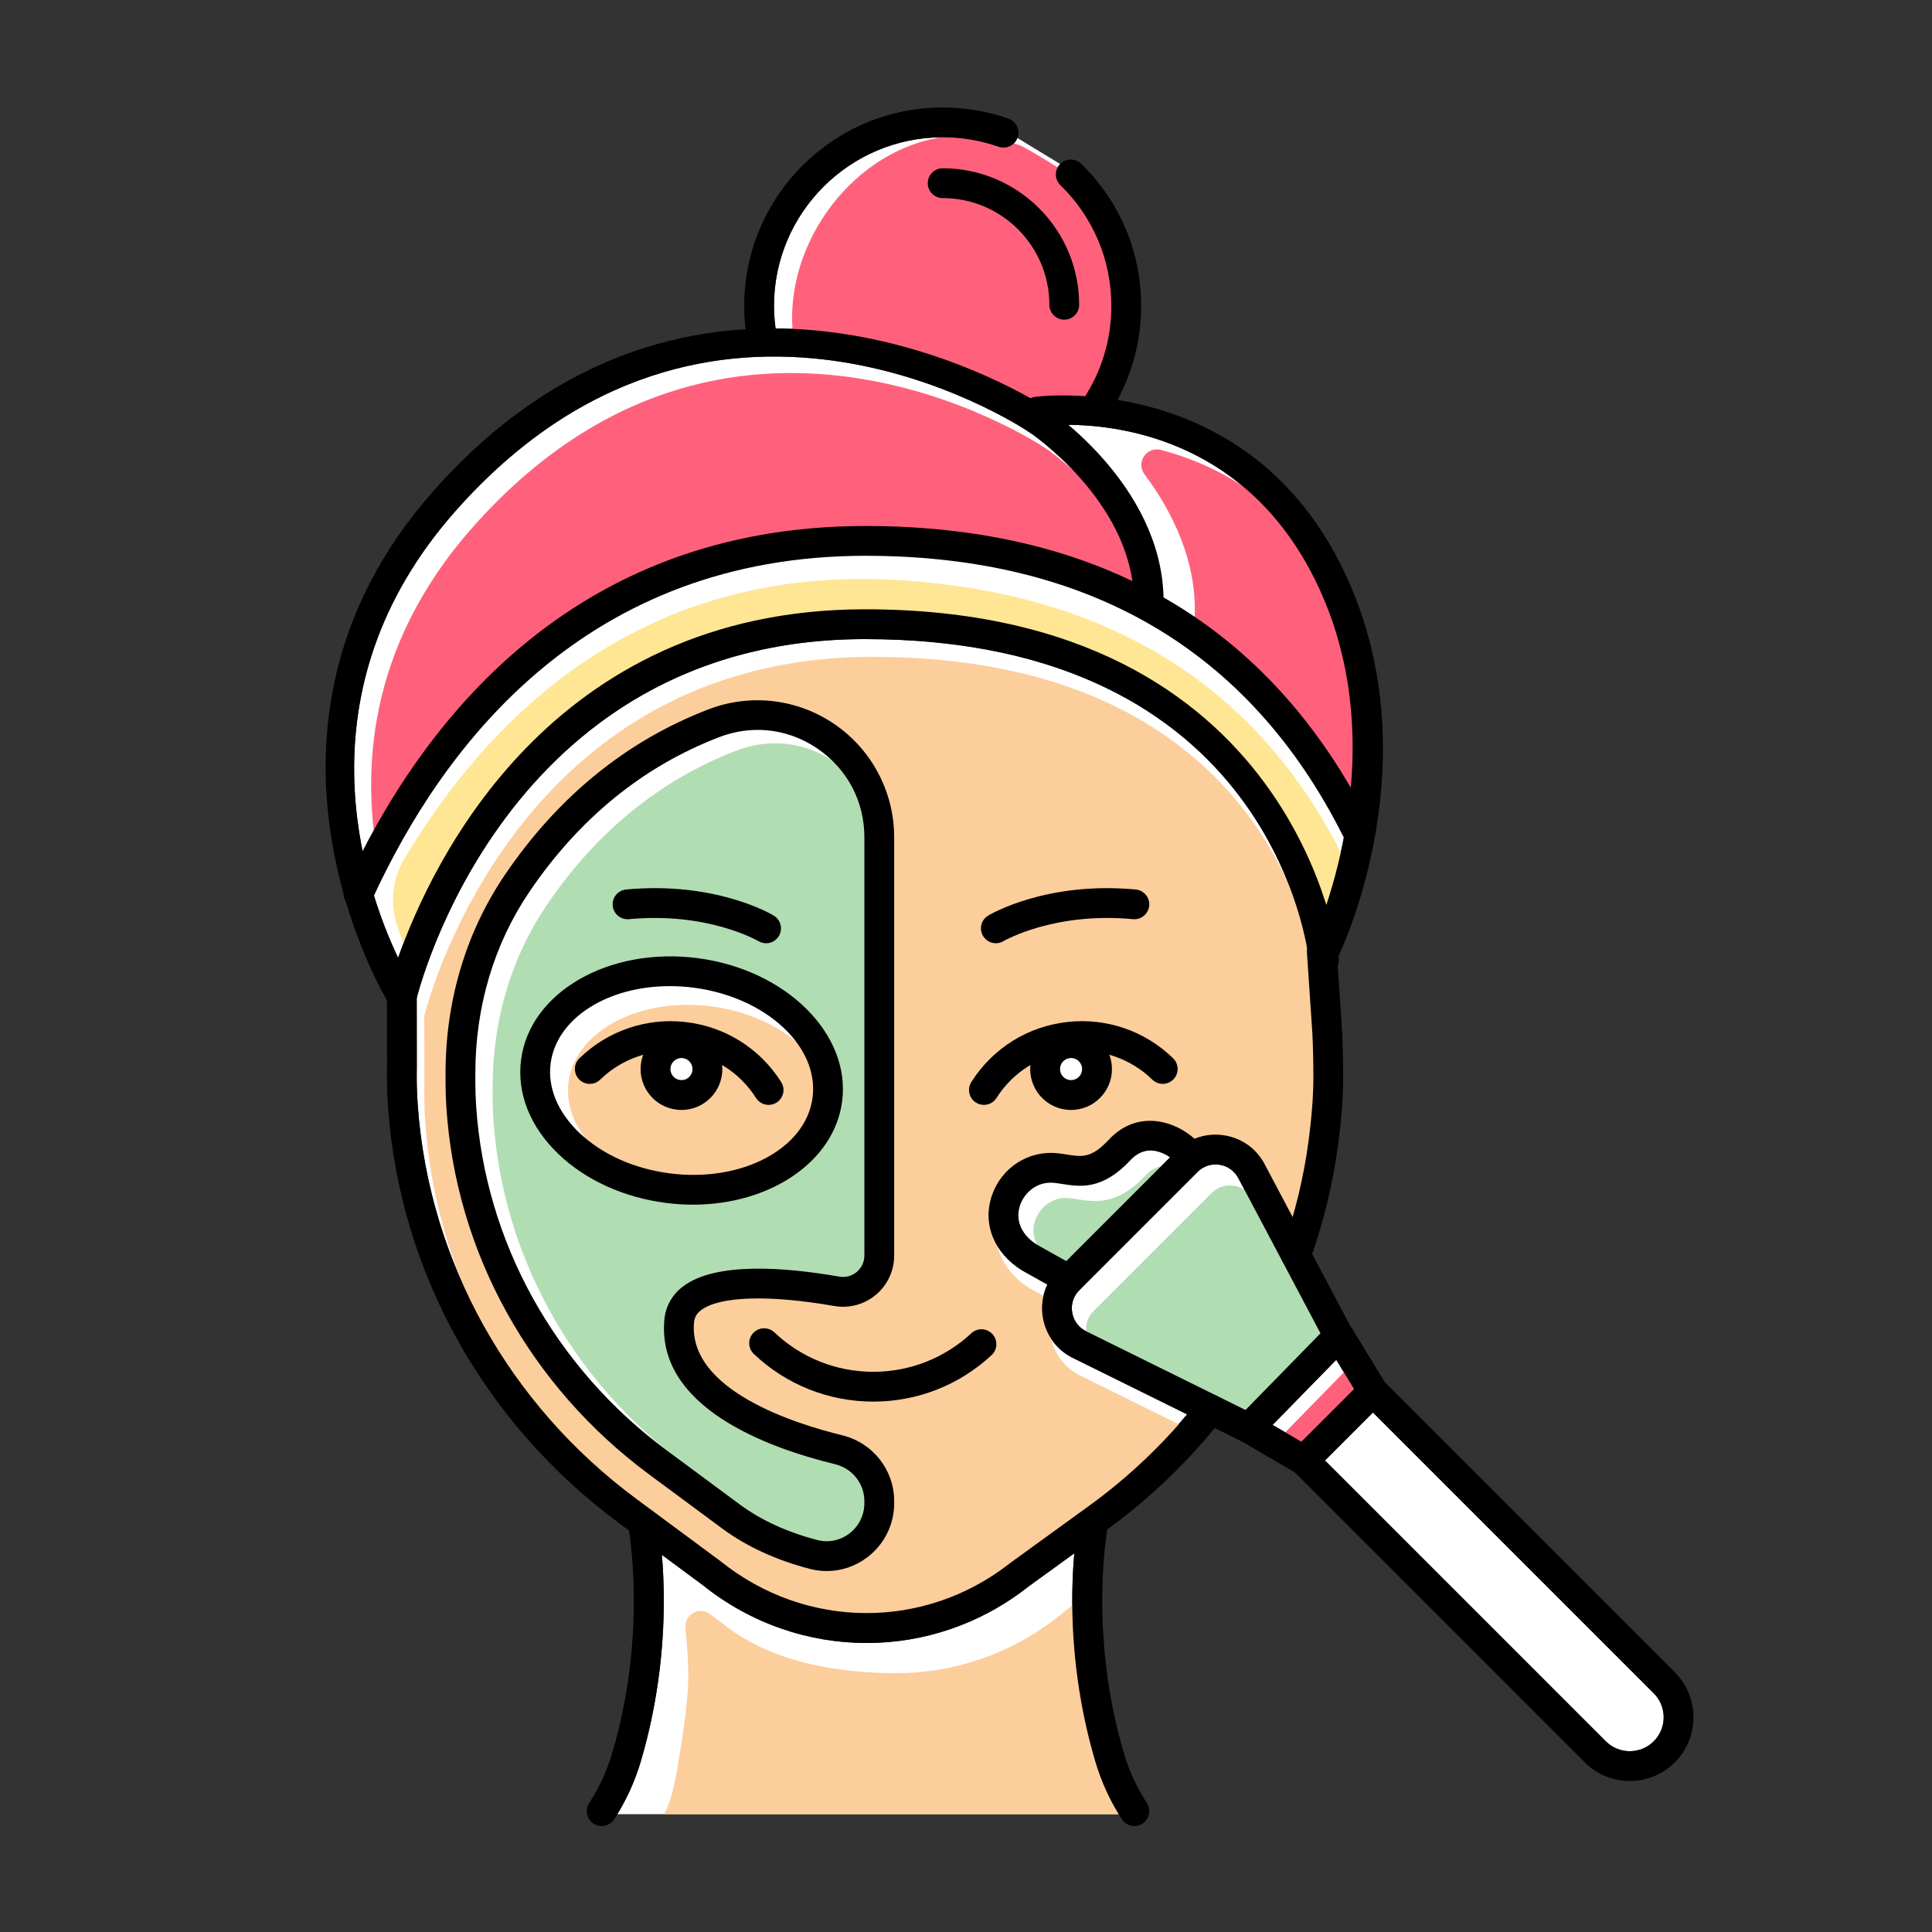 <svg xmlns="http://www.w3.org/2000/svg" id="Layer_1" viewBox="0 0 300 300"><rect x="0" y="0" width="300" height="300" fill="#333333" stroke="none"/><g><g fill="#fff"><path d="m134.324 94.611c50.922 0 66.859 30.693 71.629 45.902 3.365-10.134 7.964-30.882-1.771-50.515-11.849-23.898-34.429-24.366-40.997-23.96-.057.136-.126.268-.211.395-.71 1.062-2.148 1.347-3.209.637-2.007-1.339-49.61-32.309-89.048 12.292-24.618 27.843-14.339 57.909-8.899 69.365 5.19-14.721 23.647-54.116 72.506-54.116z"></path><path d="m192.36 183.08c-.604-1.216-1.668-2.002-2.948-2.212-1.279-.208-2.54.197-3.457 1.113l-18.354 18.353c-.938.938-1.339 2.226-1.1 3.532.239 1.305 1.07 2.366 2.279 2.91l20.223 9.994c.003.002.006.003.009.005l4.387 2.168 11.645-11.907z"></path><path d="m155.052 22.788c-2.781-.975-5.699-1.47-8.675-1.47-14.443 0-26.192 11.75-26.192 26.192 0 1.17.105 2.337.259 3.493 18.677.137 33.98 7.674 39.592 10.844.212-.105.439-.188.686-.223.098-.014 3.154-.414 7.772-.103 2.66-4.189 4.076-9.017 4.076-14.011 0-7.125-2.811-13.788-7.916-18.761-.915-.891-.934-2.356-.042-3.272.003-.003.008-.005.011-.008l-6.645-4.049c-.442 1.171-1.735 1.784-2.926 1.368z"></path><path d="m166.818 241.198-7.184 5.205c-7.379 5.813-16.218 8.721-25.063 8.721-8.992 0-17.99-3.003-25.473-9.01l-6.319-4.677c.568 6.614.714 18.557-3.267 32.048-.858 2.906-2.101 5.66-3.666 8.221h77.884c-1.564-2.562-2.808-5.315-3.666-8.22-4.029-13.655-3.831-25.726-3.246-32.288z"></path><path d="m161.949 204.7c-.509-2.782.38-5.637 2.38-7.637l18.354-18.353c1.983-1.984 4.704-2.86 7.478-2.408 2.768.453 5.071 2.155 6.317 4.668l4.228 7.985c1.108-3.862 1.953-7.798 2.482-11.766.5-3.749.753-7.086.753-9.92 0-2.23-.05-4.491-.15-6.719l-.851-12.639c-.014-.2.007-.394.042-.582-1.677-9.386-12.031-48.089-68.658-48.089-54.269 0-68.603 51.779-69.615 55.741l.011 10.322c-.008.677-.013 1.323-.013 1.967 0 1.384.06 2.914.179 4.549 1.752 24.054 14.12 46.263 33.933 60.93l13.105 9.701c13.227 10.615 31.67 10.699 44.922.262l12.249-8.879c5.658-4.1 10.739-8.898 15.213-14.222l-17.502-8.65c-2.503-1.126-4.347-3.479-4.857-6.261z"></path><path d="m210.263 215.706-2.769-4.554-9.886 10.108 4.484 2.617z"></path><path d="m213.185 219.329-7.447 7.447 43.611 43.611c2.052 2.052 5.392 2.053 7.447 0 2.052-2.053 2.052-5.394 0-7.447z"></path></g><path d="m199.131 222.857 4.484 2.618 8.171-8.172-2.769-4.554z" fill="#ff617c"></path><path d="m210.787 137.914c-12.741-29.652-36.752-45.749-71.369-47.842-39.797-2.406-63.358 21.044-76.646 43.291-1.867 3.126-2.245 6.935-1.105 10.394.528 1.602 1.059 3.027 1.551 4.247 6.068-14.383 26.868-52.591 75.638-49.643 50.829 3.073 64.885 34.672 68.728 50.142 1.089-2.72 2.316-6.236 3.352-10.319-.052-.088-.108-.173-.149-.27z" fill="#ffe694"></path><path d="m170.978 210.03 20.223 9.994c.003.002.006.003.01.005l4.387 2.168 11.645-11.907-12.685-23.957c-.604-1.216-1.668-2.002-2.948-2.212-1.279-.208-2.54.197-3.457 1.113l-18.349 18.349c-.002.002-.004.004-.006.006-.937.938-1.337 2.225-1.098 3.53.238 1.305 1.068 2.366 2.278 2.911z" fill="#b1ddb3"></path><path d="m185.471 96.522c-.005.073-.025.141-.036.212 11.137 7.919 19.836 18.696 26.024 32.298 1.817-9.579 2.052-21.1-2.337-32.723-6.556-17.365-19.406-23.954-28.833-26.44-2.239-.59-3.952 1.937-2.566 3.792 4.172 5.582 8.383 13.626 7.748 22.861z" fill="#ff617c"></path><path d="m177.889 182.511c-4.379 4.687-7.835 4.143-10.611 3.706-.393-.062-.789-.125-1.191-.169-2.747-.306-4.693 1.573-5.341 3.447-.806 2.331.186 4.638 2.654 6.171l4.509 2.528 16.108-16.108c-1.267-.876-3.811-2.053-6.128.425z" fill="#b1ddb3"></path><path d="m99.992 235.503 13.105 9.701c13.227 10.615 31.67 10.699 44.922.262l12.249-8.879c5.658-4.1 10.739-8.898 15.213-14.221l-17.502-8.651c-2.503-1.125-4.347-3.479-4.857-6.261-.328-1.792-.068-3.611.687-5.216l-3.931-2.205c-4.391-2.724-6.191-7.283-4.674-11.667 1.503-4.347 5.705-7.031 10.223-6.533.474.052.938.124 1.401.197 2.376.374 3.807.6 6.511-2.294 4.575-4.896 10.46-2.774 13.323-.143 1.45-.6 3.049-.803 4.671-.538 2.768.453 5.071 2.155 6.317 4.668l4.229 7.986c1.108-3.862 1.953-7.798 2.481-11.766.5-3.749.753-7.086.753-9.92 0-2.23-.05-4.491-.15-6.719l-.851-12.639c-.014-.2.007-.394.043-.582-1.677-9.386-12.032-48.089-68.659-48.089-54.268 0-68.602 51.78-69.615 55.741l.011 10.322c-.008.677-.013 1.323-.013 1.967 0 1.384.06 2.914.179 4.549 1.753 24.054 14.121 46.263 33.934 60.93zm-29.632-64.522v-1.595c0-11.263 3.186-21.909 9.213-30.787 8.262-12.169 18.903-20.818 31.628-25.704 6.51-2.498 13.831-1.629 19.588 2.327 5.782 3.974 6.412 6.797 6.412 13.809v64.95c0 2.354-1.032 4.572-2.832 6.084-1.802 1.514-4.166 2.151-6.49 1.744-10.114-1.767-17.842-1.521-20.674.658-.679.522-1.013 1.112-1.083 1.914-.917 10.527 18.59 19.479 25.806 21.234 4.766 1.159 4.973 1.098 4.973 5.967v.307c0 3.294 1.467 6.84-1.14 8.855-1.861 1.438-4.087 2.19-6.362 2.19-.88 0-1.766-.112-2.642-.34-5.217-1.36-9.778-3.457-13.556-6.234l-11.379-8.423c-18.538-13.723-29.857-30.713-31.331-53.186-.087-1.334-.131-2.602-.131-3.77z" fill="#fcce9c"></path><path d="m106.241 227.315 11.372 8.418c3.297 2.423 7.329 4.268 11.977 5.48 1.744.456 3.569.078 5.007-1.032 1.465-1.133 2.306-2.843 2.306-4.694v-.307c0-2.727-1.514-7.296-4.199-7.949-10.405-2.53-28.047-6.596-26.862-20.19.182-2.084 1.175-3.876 2.873-5.18 5.071-3.9 16.008-2.995 24.291-1.548.972.17 1.964-.096 2.716-.728.751-.631 1.182-1.558 1.182-2.542v-64.95c0-5.569-2.634-10.574-7.227-13.73-2.835-1.949-6.061-2.943-9.335-2.943-1.999 0-4.016.371-5.974 1.122-11.826 4.541-21.737 12.61-29.458 23.982-5.505 8.109-8.415 17.856-8.415 28.188v1.595c0 1.067.041 2.234.121 3.469 1.384 21.112 12.182 40.627 29.625 53.539zm-22.648-60.697c1.363-10.478 13.655-17.547 27.398-15.759 13.745 1.789 19.346 9.721 17.982 20.198-1.221 9.385-8.749 14.573-20.696 14.573-1.391 0-2.808-.09-4.241-.277-6.532-.85-12.453-3.549-16.671-7.601-4.406-4.234-4.449-5.925-3.772-11.134z" fill="#b1ddb3"></path><path d="m137.02 84.237c15.728 0 29.557 2.87 41.438 8.561-1.942-13.66-15.898-23.06-16.048-23.159-.001-.001-.003-.002-.004-.003-.002-.001-.003-.002-.005-.003-2.007-1.339-49.61-32.309-89.048 12.292-16.536 18.702-17.321 38.398-14.41 52.792 12.509-24.235 35.809-50.48 78.077-50.48z" fill="#ff617c"></path><path d="m128.963 173.333c1.033-7.947-7.249-15.6-18.463-17.06-1.256-.163-2.498-.242-3.712-.242-9.624 0-17.583 4.952-18.501 12.009-.484 3.716 1.079 7.52 4.4 10.71 3.51 3.372 8.504 5.627 14.062 6.35 11.216 1.462 21.179-3.82 22.214-11.767z" fill="#fcce9c"></path><path d="m166.316 164.286c-.061 0-.122.004-.185.011-.456.049-.865.273-1.154.63-.288.358-.42.805-.371 1.262.049.456.273.867.63 1.155s.805.42 1.261.371.867-.273 1.155-.63.42-.805.371-1.262c-.095-.881-.841-1.537-1.707-1.537z" fill="#fff"></path><path d="m106.919 167.344c.357-.288.581-.698.63-1.155.101-.941-.584-1.79-1.526-1.892-.063-.006-.124-.01-.186-.01-.39 0-.767.133-1.075.381-.358.288-.581.698-.63 1.154-.001.001-.001.001-.001.001-.049.456.083.904.371 1.261.288.358.698.581 1.154.63.465.049.906-.082 1.263-.37z" fill="#fff"></path><path d="m169.723 246.707-5.481 4.378c-7.379 5.813-16.218 8.721-25.063 8.721-8.992 0-19.413-1.646-26.896-7.652l-2.07-1.532c-1.639-1.213-3.937.062-3.772 2.094.522 6.45.896 8.737-.906 19.7-.463 2.82-1.018 6.854-2.457 9.291h71.309c-1.439-2.437-2.373-6.836-3.182-9.577-4.029-13.655-2.067-18.86-1.482-25.423z" fill="#fcce9c"></path><path d="m158.275 22.532c-2.781-.975-5.699-1.47-8.675-1.47-14.443 0-26.606 13.89-26.606 28.332 0 1.171.105 2.337.259 3.494 18.677.137 33.981 7.674 39.592 10.844.212-.105.439-.187.686-.223.098-.014 3.154-.413 7.772-.103 2.66-4.189 4.076-9.016 4.076-14.011 0-7.125-2.397-15.928-7.502-20.901-.916-.892-8.394-5.539-9.602-5.962z" fill="#ff617c"></path><g><g><g><path d="m55.656 141.085c-.322 0-.649-.068-.961-.21-1.162-.532-1.673-1.905-1.142-3.067 11.715-25.607 35.248-56.132 80.832-56.132 36.572 0 62.902 15.475 78.259 45.995.575 1.142.114 2.533-1.027 3.107-1.14.575-2.532.116-3.107-1.027-14.507-28.829-39.446-43.447-74.126-43.447-43.127 0-65.472 29.055-76.623 53.43-.389.849-1.228 1.351-2.105 1.351z"></path></g></g><g><g><path d="m165.257 49.638c-1.278 0-2.314-1.036-2.314-2.314 0-9.134-7.431-16.565-16.566-16.565-1.278 0-2.314-1.036-2.314-2.314s1.036-2.314 2.314-2.314c11.686 0 21.193 9.507 21.193 21.193.001 1.278-1.034 2.314-2.313 2.314z"></path></g></g><g><g><path d="m178.354 94.94c-1.245 0-2.273-.99-2.312-2.243-.459-14.98-16.109-25.515-16.268-25.619-1.066-.705-1.357-2.141-.652-3.206.705-1.066 2.139-1.359 3.206-.652.727.481 17.807 11.987 18.339 29.336.039 1.277-.965 2.345-2.242 2.384-.023 0-.047 0-.071 0z"></path></g></g><g><g><path d="m135.611 217.641c-6.932 0-13.521-2.626-18.55-7.394-.927-.879-.966-2.343-.087-3.271.878-.926 2.342-.968 3.271-.087 4.166 3.949 9.623 6.124 15.366 6.124 5.666 0 11.07-2.125 15.216-5.983.937-.871 2.401-.817 3.27.117.871.935.818 2.4-.117 3.27-5.006 4.659-11.529 7.224-18.369 7.224z"></path></g></g><g><g><g><path d="m152.781 171.566c-.424 0-.853-.116-1.237-.36-1.079-.684-1.399-2.113-.715-3.193 3.337-5.264 8.803-8.664 14.993-9.328 6.037-.653 11.989 1.411 16.341 5.645.915.892.935 2.357.044 3.273-.894.915-2.357.935-3.273.044-3.361-3.272-7.958-4.857-12.618-4.362-4.781.513-9.001 3.139-11.58 7.205-.44.696-1.189 1.076-1.955 1.076z"></path></g></g><g><g><path d="m166.301 172.352c-1.442 0-2.83-.488-3.969-1.406-1.32-1.064-2.146-2.578-2.327-4.264-.181-1.684.305-3.339 1.369-4.659s2.577-2.147 4.263-2.327c3.471-.376 6.614 2.153 6.987 5.632 0 0 0 0 .001.001.18 1.685-.306 3.34-1.37 4.659-1.064 1.32-2.578 2.146-4.264 2.327-.23.024-.461.037-.69.037zm.015-8.066c-.061 0-.122.004-.185.011-.456.049-.865.273-1.154.63-.288.358-.42.805-.371 1.262.049.456.273.867.63 1.155s.805.42 1.261.371.867-.273 1.155-.63.42-.805.371-1.262c-.095-.881-.841-1.537-1.707-1.537z"></path></g></g></g><g><g><g><path d="m119.35 171.566c-.766 0-1.516-.38-1.957-1.075-2.577-4.066-6.798-6.692-11.578-7.205-4.653-.496-9.258 1.091-12.619 4.362-.917.892-2.379.871-3.273-.044-.891-.916-.871-2.381.044-3.273 4.353-4.234 10.308-6.298 16.341-5.645 6.191.664 11.656 4.064 14.993 9.328.684 1.079.364 2.509-.716 3.194-.382.242-.812.358-1.235.358z"></path></g></g><g><g><path d="m105.829 172.352c-.229 0-.459-.013-.69-.038-1.685-.18-3.199-1.006-4.263-2.326s-1.55-2.974-1.369-4.659c.181-1.686 1.007-3.2 2.327-4.264 1.321-1.065 2.983-1.544 4.659-1.37 3.48.374 6.006 3.508 5.634 6.987-.182 1.686-1.008 3.2-2.327 4.264-1.14.918-2.529 1.406-3.971 1.406zm-.016-8.066c-.39 0-.767.133-1.075.381-.358.288-.581.698-.63 1.154-.001.001-.001.001-.001.001-.049.456.083.904.371 1.261.288.358.698.581 1.154.63.465.049.905-.082 1.262-.37s.581-.698.63-1.155c.101-.941-.584-1.79-1.526-1.892-.062-.006-.124-.01-.185-.01zm-4.006 1.289h.015z"></path></g></g></g><g><g><path d="m107.609 187.061c-1.391 0-2.808-.09-4.241-.277-6.532-.85-12.453-3.549-16.671-7.601-4.407-4.234-6.461-9.435-5.783-14.644 1.363-10.478 13.655-17.547 27.398-15.759 13.745 1.789 23.818 11.768 22.454 22.245-1.221 9.384-11.21 16.036-23.157 16.036zm-3.606-33.935c-9.624 0-17.583 4.952-18.501 12.009-.484 3.716 1.079 7.52 4.4 10.71 3.51 3.372 8.504 5.627 14.062 6.35 11.216 1.462 21.179-3.82 22.213-11.767 1.033-7.947-7.249-15.6-18.463-17.06-1.255-.163-2.497-.242-3.711-.242z"></path></g></g><g><g><path d="m128.384 243.953c-.88 0-1.766-.112-2.642-.34-5.217-1.36-9.778-3.457-13.556-6.234l-11.379-8.423c-18.538-13.723-30.016-34.484-31.49-56.957-.087-1.335-.132-2.604-.132-3.771v-1.595c0-11.263 3.186-21.909 9.213-30.787 8.262-12.169 18.903-20.818 31.628-25.704 6.51-2.498 13.831-1.629 19.588 2.327 5.782 3.974 9.233 10.532 9.233 17.544v64.95c0 2.354-1.032 4.572-2.832 6.084-1.802 1.514-4.166 2.151-6.49 1.744-10.114-1.767-17.842-1.521-20.674.658-.679.522-1.013 1.112-1.083 1.914-.917 10.527 15.768 15.744 22.985 17.498 4.766 1.159 8.095 5.369 8.095 10.238v.307c0 3.294-1.496 6.34-4.103 8.355-1.861 1.44-4.087 2.192-6.361 2.192zm-10.725-130.614c-1.999 0-4.016.371-5.974 1.122-11.826 4.541-21.737 12.61-29.458 23.982-5.505 8.109-8.415 17.856-8.415 28.188v1.595c0 1.067.041 2.234.121 3.469 1.386 21.112 12.184 40.627 29.626 53.54l11.372 8.418c3.297 2.423 7.329 4.268 11.977 5.48 1.744.456 3.569.078 5.007-1.032 1.465-1.133 2.306-2.843 2.306-4.694v-.307c0-2.727-1.875-5.089-4.561-5.742-10.405-2.53-27.686-8.803-26.501-22.397.182-2.084 1.175-3.876 2.873-5.18 5.071-3.9 16.008-2.995 24.291-1.548.972.17 1.964-.096 2.716-.728.751-.631 1.182-1.558 1.182-2.542v-64.95c0-5.569-2.634-10.574-7.227-13.73-2.835-1.949-6.061-2.944-9.335-2.944z"></path></g></g><g><g><path d="m154.64 146.466c-.787 0-1.555-.401-1.988-1.124-.655-1.093-.307-2.508.785-3.167.363-.219 9.057-5.348 22.922-4.054 1.273.12 2.208 1.247 2.089 2.519s-1.256 2.208-2.519 2.089c-12.273-1.157-20.028 3.365-20.106 3.41-.372.221-.78.327-1.183.327z"></path></g></g><g><g><path d="m118.954 146.469c-.405 0-.816-.106-1.189-.33-.142-.083-7.884-4.561-20.104-3.41-1.274.117-2.401-.816-2.519-2.089-.119-1.272.816-2.4 2.089-2.519 13.881-1.295 22.56 3.835 22.922 4.053 1.094.661 1.445 2.083.785 3.177-.436.72-1.2 1.118-1.984 1.118z"></path></g></g><g><g><path d="m134.571 255.124c-8.992 0-17.99-3.003-25.473-9.01l-13.033-9.646c-20.897-15.471-33.944-38.912-35.795-64.314-.127-1.747-.191-3.389-.191-4.884 0-.664.005-1.329.013-1.994l-.013-12.527c-.002-1.277 1.033-2.315 2.312-2.316h.002c1.277 0 2.312 1.034 2.314 2.312l.013 12.559c-.008.677-.013 1.323-.013 1.967 0 1.384.06 2.914.179 4.549 1.752 24.054 14.12 46.263 33.933 60.93l13.105 9.701c13.227 10.615 31.67 10.699 44.922.262l12.249-8.879c6.437-4.664 12.177-10.187 17.062-16.417.789-1.005 2.242-1.181 3.249-.392 1.006.789 1.181 2.243.392 3.249-5.15 6.568-11.202 12.392-17.987 17.308l-12.176 8.822c-7.38 5.812-16.219 8.72-25.064 8.72z"></path></g></g><g><g><path d="m201.238 197.217c-.26 0-.524-.044-.783-.137-1.202-.433-1.827-1.758-1.394-2.961 1.972-5.48 3.36-11.177 4.127-16.93.5-3.749.753-7.086.753-9.92 0-2.23-.05-4.491-.15-6.719l-.851-12.639c-.086-1.275.878-2.378 2.153-2.464 1.266-.087 2.378.878 2.464 2.153l.854 12.691c.105 2.349.157 4.68.157 6.978 0 3.038-.267 6.581-.794 10.531-.81 6.078-2.276 12.096-4.359 17.885-.339.944-1.228 1.532-2.177 1.532z"></path></g></g><g><g><path d="m62.392 157.02c-.786 0-1.53-.401-1.958-1.082-.264-.42-26.055-42.462 6.818-79.64 42.147-47.663 94.565-13.423 95.088-13.072 1.061.711 1.344 2.147.634 3.208-.71 1.062-2.148 1.347-3.209.637-2.007-1.339-49.61-32.309-89.048 12.292-24.618 27.843-14.339 57.909-8.899 69.365 5.189-14.723 23.645-54.117 72.504-54.117 67.349 0 73.507 53.698 73.561 54.241.127 1.271-.801 2.406-2.072 2.533-1.271.122-2.406-.8-2.533-2.072-.21-2.041-5.889-50.074-68.956-50.074-56.142 0-69.547 55.426-69.676 55.986-.21.911-.948 1.607-1.869 1.762-.128.022-.257.033-.385.033z"></path></g></g><g><g><path d="m170.124 65.595c-.441 0-.886-.125-1.28-.387-1.064-.708-1.352-2.144-.644-3.209 2.858-4.295 4.369-9.306 4.369-14.489 0-7.125-2.811-13.788-7.916-18.761-.915-.891-.934-2.356-.042-3.272s2.355-.934 3.272-.042c6.006 5.851 9.314 13.691 9.314 22.075 0 6.099-1.779 11.995-5.144 17.053-.445.67-1.18 1.032-1.929 1.032z"></path></g></g><g><g><path d="m118.353 55.083c-1.093 0-2.065-.777-2.272-1.891-.347-1.863-.523-3.775-.523-5.683 0-16.994 13.826-30.82 30.82-30.82 3.498 0 6.932.582 10.207 1.731 1.206.423 1.84 1.744 1.418 2.95-.424 1.205-1.741 1.84-2.95 1.418-2.781-.975-5.699-1.47-8.675-1.47-14.443 0-26.192 11.75-26.192 26.192 0 1.624.15 3.251.445 4.835.234 1.256-.594 2.464-1.851 2.699-.143.026-.286.039-.427.039z"></path></g></g><g><g><path d="m176.146 283.551c-.758 0-1.5-.371-1.943-1.054-1.801-2.776-3.194-5.808-4.139-9.01-5.931-20.102-2.703-36.786-2.563-37.487.25-1.252 1.463-2.067 2.721-1.814 1.253.249 2.066 1.468 1.817 2.721-.032.16-3.129 16.316 2.463 35.27.819 2.775 2.025 5.4 3.583 7.802.696 1.072.39 2.505-.682 3.2-.388.251-.825.372-1.257.372z"></path></g></g><g><g><path d="m93.43 283.551c-.432 0-.868-.121-1.257-.373-1.072-.695-1.378-2.129-.682-3.2 1.558-2.402 2.763-5.027 3.583-7.802 5.592-18.953 2.495-35.109 2.463-35.269-.249-1.253.565-2.471 1.817-2.721 1.25-.254 2.47.56 2.721 1.814.14.7 3.368 17.385-2.563 37.486-.945 3.203-2.338 6.235-4.139 9.011-.442.682-1.185 1.054-1.943 1.054z"></path></g></g><g><g><path d="m205.581 150.162c-.341 0-.688-.076-1.016-.236-1.147-.561-1.622-1.946-1.061-3.094.143-.293 14.162-29.638.678-56.833-13.665-27.56-41.618-23.96-42.803-23.794-1.265.186-2.435-.7-2.616-1.964-.18-1.264.695-2.434 1.959-2.617.322-.044 32.427-4.295 47.605 26.318 14.517 29.277-.041 59.646-.668 60.924-.401.82-1.223 1.296-2.078 1.296z"></path></g></g><g><g><g><path d="m253.072 276.551c-2.533 0-5.067-.964-6.995-2.893l-44.5-44.5c-.001 0-.001-.001-.001-.001l-.746-.747c-.903-.904-.903-2.368.001-3.271l10.719-10.719c.904-.904 2.368-.904 3.272 0l45.247 45.247c3.856 3.857 3.856 10.134.001 13.991-1.931 1.929-4.464 2.893-6.998 2.893zm-47.334-49.776 43.611 43.611c2.052 2.052 5.392 2.053 7.447 0 2.052-2.053 2.052-5.394 0-7.447l-43.611-43.611z"></path></g></g><g><g><path d="m202.465 229.089c-.4 0-.802-.103-1.166-.316l-8.586-5.013c-.615-.359-1.031-.983-1.126-1.689-.096-.706.14-1.417.639-1.927l14.042-14.358c.499-.511 1.203-.761 1.917-.681.71.081 1.343.486 1.714 1.097l5.263 8.653c.554.911.414 2.084-.341 2.838l-10.719 10.719c-.446.445-1.038.677-1.637.677zm-4.857-7.829 4.484 2.617 8.171-8.171-2.77-4.554z"></path></g></g><g><g><path d="m193.879 224.077c-.345 0-.694-.078-1.024-.24l-26.05-12.876c-2.503-1.125-4.347-3.479-4.857-6.261-.509-2.782.38-5.637 2.38-7.637l18.354-18.353c1.983-1.984 4.704-2.86 7.478-2.408 2.768.453 5.071 2.155 6.317 4.668l12.989 24.529c.598 1.129.167 2.529-.963 3.127-1.13.6-2.53.167-3.127-.963l-13.016-24.583c-.604-1.216-1.668-2.002-2.948-2.212-1.279-.208-2.54.197-3.457 1.113l-18.354 18.353c-.938.938-1.339 2.226-1.1 3.532.239 1.305 1.07 2.366 2.279 2.91l26.125 12.911c1.146.566 1.616 1.954 1.049 3.099-.403.818-1.223 1.291-2.075 1.291z"></path></g></g></g><g><g><path d="m165.962 201.013c-.383 0-.771-.096-1.13-.297l-6.127-3.437c-4.391-2.724-6.191-7.283-4.674-11.667 1.503-4.347 5.705-7.031 10.223-6.533.474.052.938.124 1.401.197 2.376.374 3.807.6 6.511-2.294 4.589-4.912 10.499-2.76 13.351-.118.938.868.994 2.333.126 3.27-.866.935-2.324.994-3.261.133-.636-.572-3.919-3.243-6.835-.125-4.379 4.687-7.835 4.143-10.611 3.706-.393-.062-.789-.125-1.191-.169-2.747-.306-4.693 1.573-5.341 3.447-.806 2.331.186 4.638 2.654 6.171l6.038 3.385c1.115.625 1.511 2.035.886 3.15-.424.755-1.21 1.18-2.02 1.181z"></path></g></g></g></g></svg>
